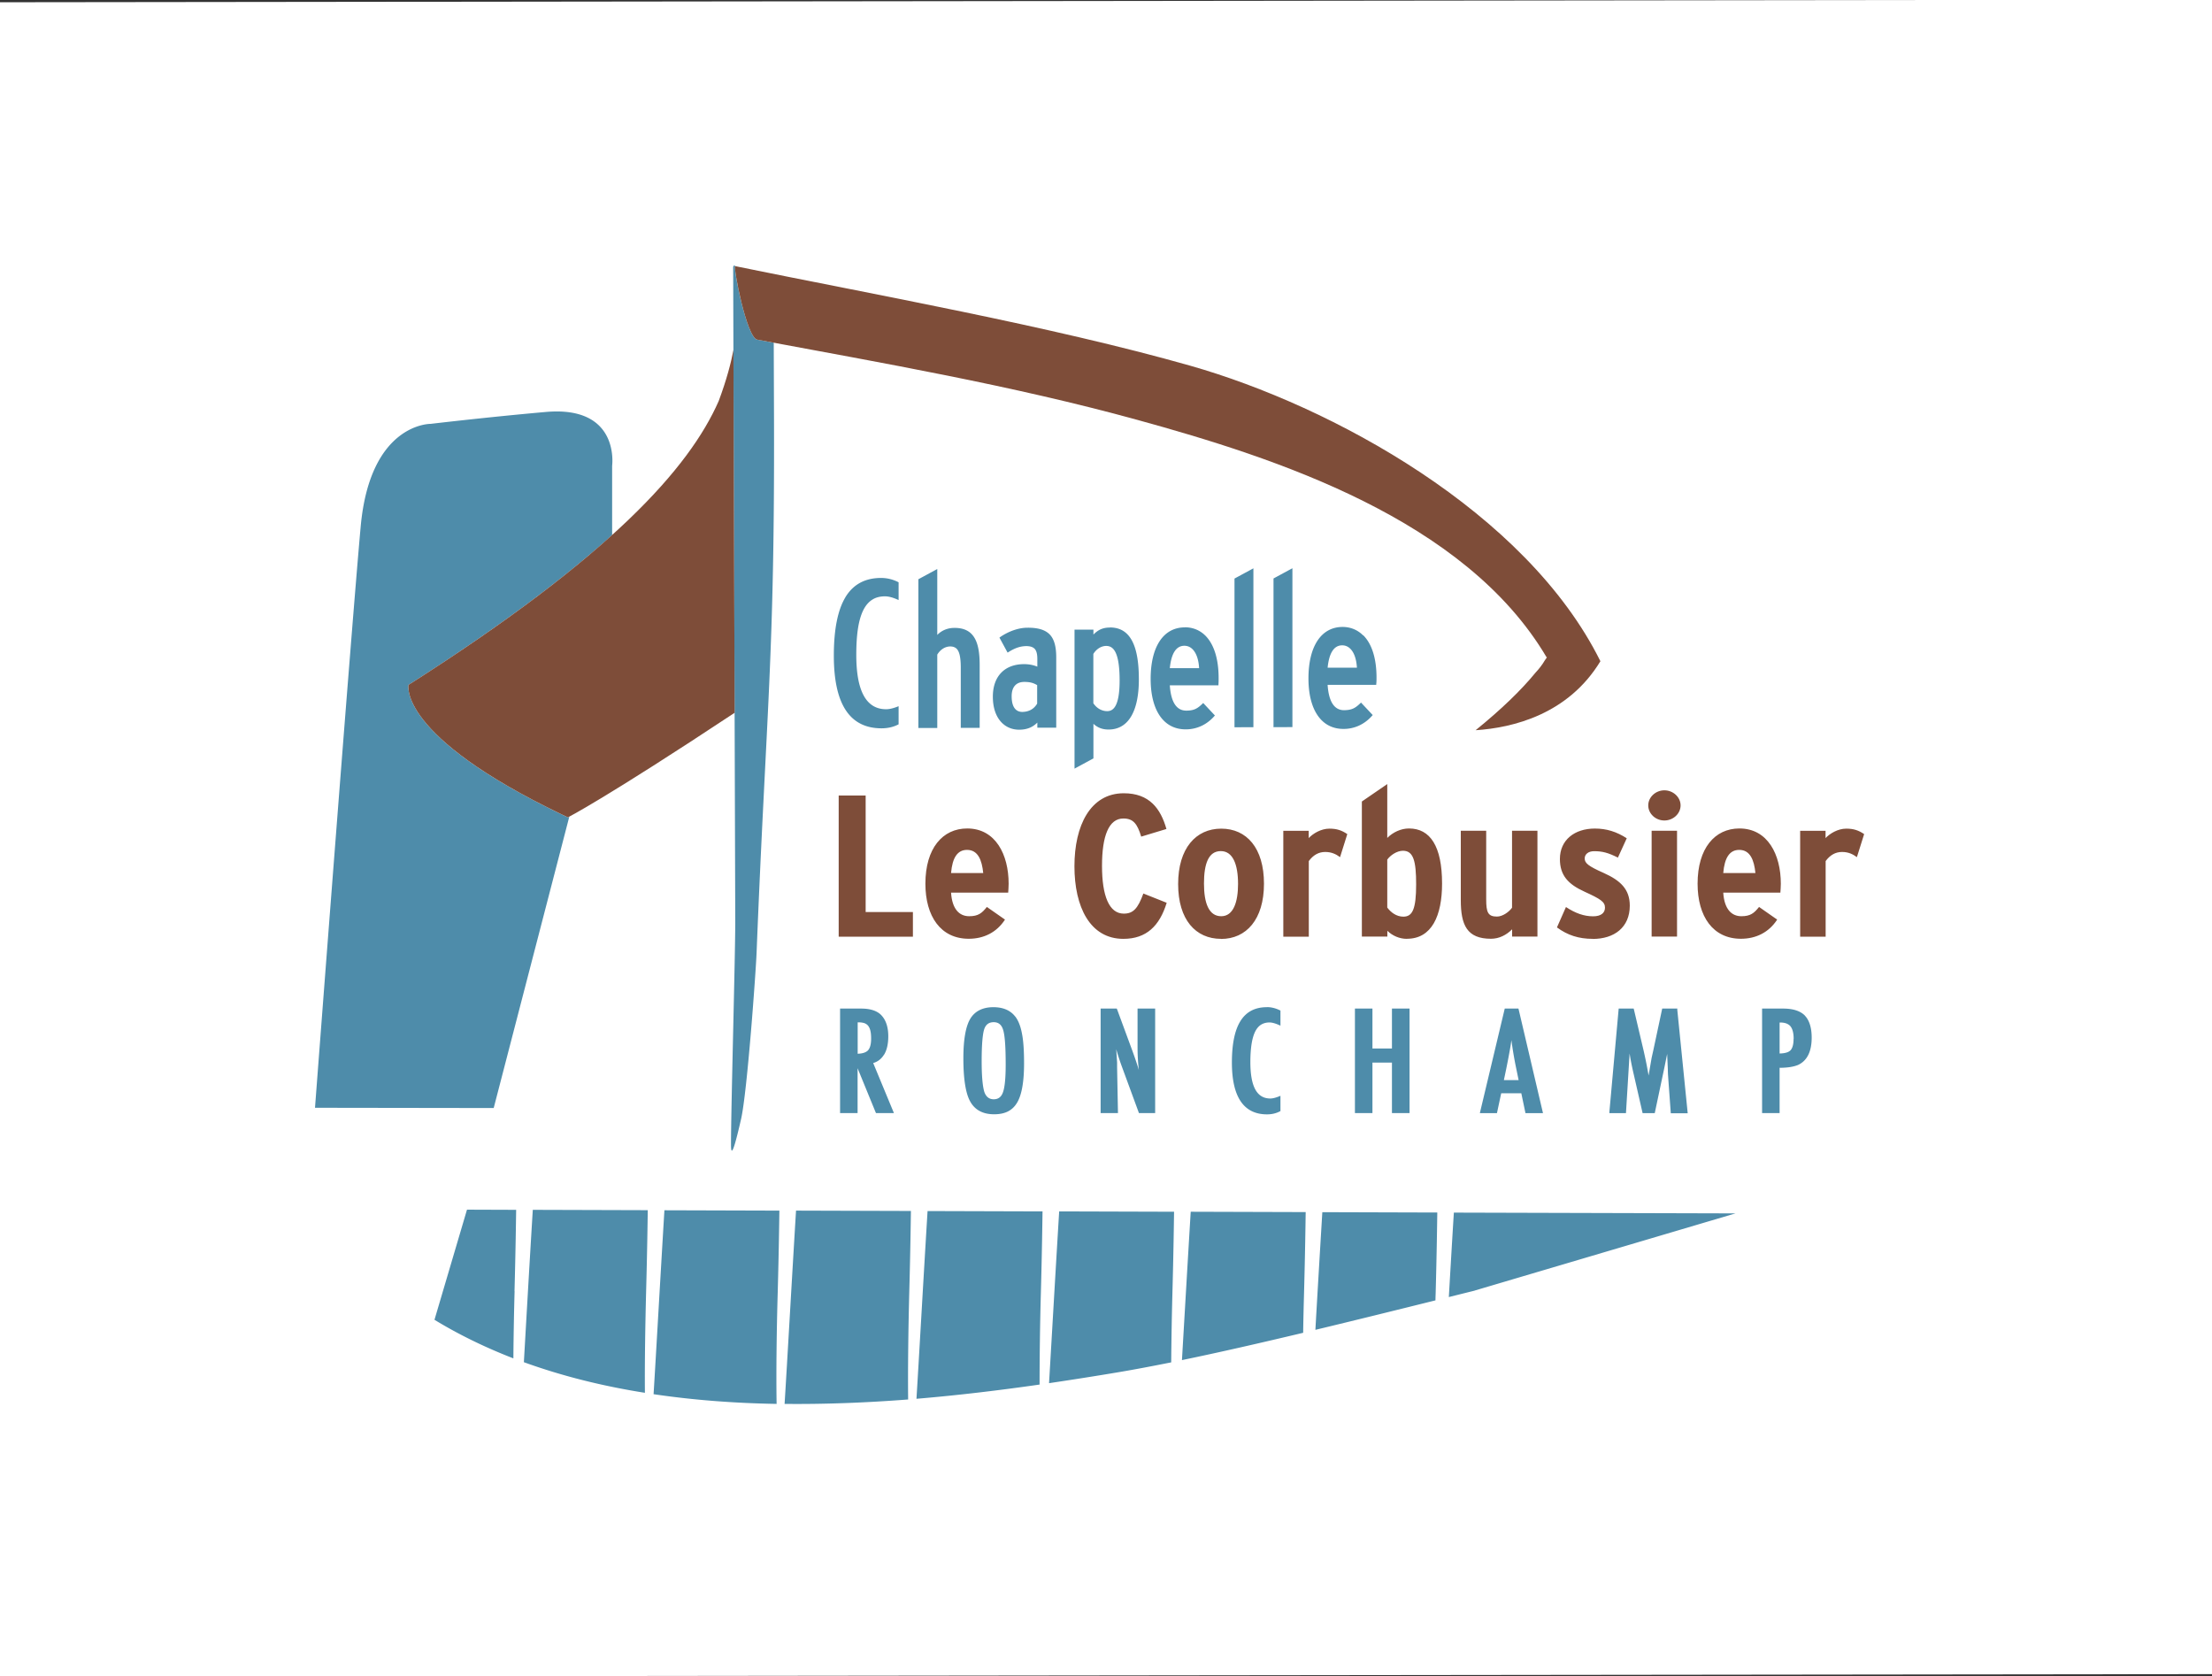 <?xml version="1.0" encoding="UTF-8"?>
<svg xmlns="http://www.w3.org/2000/svg" id="Calque_1" viewBox="0 0 255.12 193.32">
  <rect x="0" y="0" width="255.12" height="193.32" fill="#333333" stroke="none"/>
  <defs>
    <style>            .cls-2{fill:#4e8caa}.cls-3{fill:#7e4d39}        </style>
  </defs>
  <path style="fill:#fff" d="M255.12 193.06 0 193.36V.26l255.12-.3v193.1z"></path>
  <path class="cls-2" d="m89.88 139.61-13.25-.04c-.5 8.27-.94 16.17-1.25 21.21 4.66.69 9.42 1.04 14.19 1.12-.06-3.53 0-8.49.13-12.92.13-4.78.17-8.07.19-9.37ZM120.23 139.7l-13.25-.04c-.52 8.52-.97 16.64-1.28 21.65 4.89-.41 9.66-.99 14.2-1.64 0-3.21.05-7.07.15-10.61.13-4.77.17-8.06.19-9.37ZM74.7 139.56l-13.25-.04c-.4 6.48-.75 12.73-1.03 17.57 4.47 1.62 9.15 2.77 13.96 3.53-.03-3.4.04-7.75.14-11.69.13-4.78.17-8.07.19-9.37ZM137.33 139.75c-.38 6.28-.73 12.34-1.01 17.1 4.31-.89 9.02-1.97 13.98-3.15.02-1.53.06-3.07.1-4.55.13-4.77.17-8.06.19-9.37l-13.25-.04ZM152.51 139.79c-.29 4.81-.57 9.5-.8 13.57 4.49-1.08 9.15-2.23 13.85-3.4 0-.26.01-.51.02-.77.13-4.77.17-8.06.19-9.36l-13.25-.04ZM200.16 139.93l-32.48-.09c-.21 3.37-.4 6.66-.58 9.74 1-.25 2-.5 3.01-.75h-.03s19.31-5.71 30.08-8.9ZM135.22 149.11c.13-4.77.17-8.06.19-9.37l-13.25-.04c-.46 7.54-.87 14.77-1.17 19.81 2.76-.41 5.43-.83 7.98-1.26 1.91-.32 3.95-.71 6.11-1.14.02-2.58.07-5.38.14-8ZM104.87 149.02c.13-4.77.17-8.06.19-9.37l-13.25-.04c-.54 8.89-1.01 17.35-1.32 22.29 4.79.05 9.57-.15 14.25-.51-.04-3.49.02-8.16.13-12.37ZM59.34 148.89c.13-4.78.17-8.07.19-9.37l-5.67-.02-3.75 12.7c2.89 1.76 5.93 3.22 9.1 4.45.02-2.52.07-5.22.14-7.75ZM65.5 94.26s-.25-.11-.67-.32c-19.04-9.13-17.71-14.96-17.71-14.96C57.55 72.34 65.11 66.65 70.6 61.7v-7.99s.95-6.97-7.67-6.2c-6.77.6-13.26 1.37-13.26 1.37s-6.98-.12-8.07 11.84c-1.09 11.96-5.27 67.03-5.27 67.03l20.61.03 8.72-33.6c-.1.06-.16.08-.16.08ZM89.24 39.52c-.63-.12-1.27-.23-1.9-.35-1.24-.23-2.79-8.41-2.55-8.48h.04c-.17-.11-.27-.08-.27.2.08 27.6.16 47.67.24 75.27.01 3.87-.5 22.01-.49 25.88 0 1.89.64-.72 1.16-2.98.72-3.15 1.72-17.27 1.79-19.18 1.13-28.29 2.09-33.95 2.01-61.55-.01-3.86-.02-4.96-.03-8.81ZM101.97 121.62c.32-.53.48-1.24.48-2.11 0-1.13-.31-1.99-.92-2.55-.49-.43-1.23-.65-2.21-.65h-2.43v12.05h2.02v-5.17l2.08 5.08.04.09h2.07l-2.39-5.77c.53-.15.95-.48 1.25-.97Zm-1.5-1.82c0 .63-.13 1.09-.37 1.34-.23.23-.62.36-1.18.38v-3.62h.15c.25 0 .47.04.65.1.17.07.31.17.42.31.11.15.2.34.25.58.06.25.08.55.08.91ZM117.08 117.22c-.55-.71-1.4-1.07-2.51-1.07-1.25 0-2.16.47-2.69 1.38-.51.89-.77 2.41-.77 4.51 0 2.36.26 4.03.78 4.97.54.99 1.47 1.49 2.77 1.49s2.14-.46 2.67-1.38c.52-.89.78-2.41.78-4.5 0-1.48-.08-2.63-.24-3.41-.16-.87-.42-1.52-.78-1.99Zm-3.86 5.17c0-1.84.1-3.09.29-3.69.18-.55.54-.82 1.1-.82s.91.3 1.09.9c.2.65.29 2 .29 4.01 0 1.55-.11 2.63-.32 3.19-.19.53-.54.79-1.06.79s-.88-.28-1.08-.84c-.2-.65-.31-1.84-.31-3.54ZM131.2 120.84a21.918 21.918 0 0 0 .15 2.56c-.24-.8-.51-1.57-.78-2.31l-1.73-4.69-.04-.09h-1.86v12.05h2l-.1-5.27v-.4c0-.12 0-.22-.01-.3l-.09-1.4c.04.15.09.31.13.46.16.52.33 1.03.51 1.52l1.98 5.39h1.87v-12.05h-2.03v4.53ZM146.1 116.15c-1.36 0-2.38.54-3.04 1.61-.65 1.04-.98 2.65-.98 4.77 0 3.97 1.36 5.98 4.05 5.98.54 0 1.03-.11 1.47-.34l.08-.04v-1.76l-.2.08c-.38.15-.71.23-.97.23-1.55 0-2.3-1.38-2.3-4.21 0-.8.05-1.5.14-2.08.09-.57.23-1.05.41-1.42.18-.36.41-.63.68-.8.27-.17.6-.26.98-.26.28 0 .64.1 1.06.28l.2.09v-1.74l-.08-.04c-.49-.24-1-.36-1.5-.36ZM160.54 120.91h-2.25v-4.6h-2.02v12.05h2.02v-5.82h2.25v5.82h2.03v-12.05h-2.03v4.6zM175.13 116.31h-1.58l-2.83 11.88-.04.18h1.97l.49-2.29h2.32l.48 2.29h2.02l-2.8-11.94-.03-.11Zm-.82 3.6c.14 1.03.3 2.01.49 2.95l.35 1.7h-1.7l.28-1.34c.16-.79.31-1.57.44-2.31.06-.33.11-.67.15-1ZM193.46 116.31h-1.75l-1.03 4.83-.19.85-.35 2.04c-.06-.34-.12-.68-.18-1-.11-.58-.24-1.19-.38-1.81l-1.13-4.8-.03-.11h-1.73l-1.07 11.9v.16h1.91l.42-6.88c.03.18.06.37.09.54.11.63.24 1.23.37 1.79l1.04 4.55h1.4l1.11-5.25.3-1.48s.02-.08.02-.12l.08 1.83c0 .1 0 .22.01.37 0 .15.02.32.03.53l.3 4.13h1.95l-1.2-11.92v-.13ZM208.16 117.11c-.53-.53-1.37-.8-2.5-.8h-2.43v12.05h2.02v-5.22c.92 0 1.61-.12 2.11-.32 1.06-.48 1.59-1.55 1.59-3.16 0-1.14-.27-2-.79-2.54Zm-1.3 2.7c0 .64-.13 1.09-.37 1.33-.23.22-.64.34-1.24.35v-3.57h.1c.52 0 .91.15 1.15.43.24.3.37.78.37 1.45ZM97.51 68.87c-.89 1.47-1.34 3.72-1.34 6.74 0 5.59 1.83 8.38 5.5 8.38.73 0 1.38-.15 1.97-.46v-2.09c-.56.23-1.04.35-1.44.35-2.29 0-3.44-2.09-3.44-6.26 0-1.16.06-2.17.19-3.02.13-.85.33-1.55.6-2.11.27-.55.61-.96 1.03-1.23.41-.27.91-.4 1.49-.4.42 0 .95.14 1.57.43v-2.05c-.66-.34-1.34-.5-2.02-.5-1.85 0-3.21.74-4.11 2.21ZM110.08 72.41c-.78 0-1.48.29-1.98.81v-7.6l-2.18 1.18v17.15h2.18v-8.46c.36-.59.9-.93 1.49-.94.32 0 .56.09.74.26.33.33.48 1.01.48 2.2v6.93h2.18v-7.27c0-1.79-.3-2.92-.96-3.58-.46-.46-1.1-.68-1.94-.68ZM118.5 72.39c-1.01 0-2.16.4-3.15 1.08l-.08.06.94 1.73.1-.06c.78-.49 1.38-.68 2.05-.69.44 0 .75.1.95.29.22.22.33.6.33 1.18v.9c-.46-.19-.98-.29-1.52-.29-2.26 0-3.61 1.41-3.61 3.75 0 1.29.36 2.33 1.04 3.01.53.53 1.22.8 1.99.8.87 0 1.54-.26 2.1-.82v.59h2.18v-8.11c0-1.29-.25-2.14-.78-2.67-.52-.51-1.32-.76-2.54-.75Zm-.58 9.71c-.33 0-.59-.1-.79-.3-.3-.3-.45-.8-.45-1.51 0-1.06.51-1.64 1.44-1.65.65 0 1.04.1 1.5.37v2.13c-.36.62-.95.95-1.71.96ZM128 72.37c-.87 0-1.41.32-1.89.81v-.57h-2.18v16.03l2.18-1.18v-3.99c.5.46 1.05.66 1.75.66 2.25 0 3.49-2.06 3.49-5.78 0-2.61-.44-4.32-1.35-5.23-.51-.51-1.17-.76-1.98-.76Zm-1.91 3.06c.35-.58.92-.94 1.49-.94.32 0 .57.1.78.31.51.51.77 1.71.77 3.67 0 3.17-.83 3.54-1.44 3.54-.62 0-1.21-.34-1.59-.91v-5.68ZM136.65 72.35c-2.47 0-3.94 2.23-3.94 5.94 0 2.16.53 3.83 1.52 4.82.67.67 1.52 1 2.53 1h.01c1.26 0 2.42-.54 3.28-1.52l.07-.08-1.35-1.44-.08.08c-.57.55-.97.8-1.87.8-1.13 0-1.77-.98-1.9-2.92h5.61v-.11c.02-.22.02-.54.02-.73 0-2.19-.53-3.88-1.52-4.88-.63-.63-1.45-.97-2.36-.97Zm-1.73 4.71c.17-1.72.74-2.59 1.68-2.59.97 0 1.61.99 1.7 2.58h-3.39ZM142.38 83.87l2.18-.01V65.54l-2.18 1.18v17.15zM146.88 83.86l2.18-.01V65.53l-2.18 1.18v17.15zM157.21 73.27c-.63-.63-1.45-.97-2.36-.97-2.47 0-3.94 2.23-3.94 5.94 0 2.16.53 3.83 1.52 4.82.67.67 1.52 1 2.53 1h.01c1.26 0 2.42-.54 3.28-1.52l.07-.08-1.35-1.44-.08.08c-.57.55-.97.79-1.87.8-1.13 0-1.77-.98-1.9-2.92h5.51l.1-.01v-.1c.03-.22.03-.54.03-.73 0-2.19-.53-3.88-1.52-4.87Zm-4.09 3.74c.17-1.72.74-2.59 1.68-2.59.97 0 1.61.99 1.7 2.58h-3.39Z"></path>
  <path class="cls-3" d="M84.59 40.36c-.27 1.45-.77 3.39-1.7 5.89-3.41 7.73-12.4 17.86-35.77 32.73 0 0-1.33 5.83 17.71 14.96.42.21.67.32.67.32s4.21-2.12 19.23-12.06c-.05-13.94-.09-26.95-.14-41.84ZM184.58 76.25c-8.55-17.22-30.95-29.42-47.28-34.07-16.07-4.57-36.66-8.24-52.51-11.49-.24.07 1.31 8.25 2.55 8.48 14.36 2.68 29.42 5.28 43.87 9.26 15.91 4.38 37.73 11.41 47.16 27.36v.01l.06-.02c-.08.12-.17.24-.25.36-.29.5-.66.98-1.09 1.44-1.62 1.98-3.89 4.19-6.9 6.63 4.31-.28 10.68-1.83 14.4-7.97ZM96.73 108.01V91.74h3.11v13.44h5.45v2.84h-8.55ZM116.28 102.94h-6.59c.12 1.88.94 2.72 2.09 2.72 1.04 0 1.47-.35 2.04-1.07l2.09 1.46c-.97 1.49-2.46 2.21-4.18 2.21-3.23 0-5-2.58-5-6.35 0-4.09 1.99-6.37 4.82-6.37 3.28 0 4.78 3.02 4.78 6.37 0 .33-.03.7-.05 1.02Zm-4.75-4.93c-1.09 0-1.69.88-1.84 2.67h3.71c-.15-1.49-.6-2.67-1.87-2.67ZM129.56 108.27c-3.85 0-5.64-3.7-5.64-8.37 0-4.7 1.84-8.42 5.69-8.42 2.96 0 4.25 1.77 4.92 4.12l-2.91.88c-.45-1.49-.92-2.09-2.06-2.09-1.67 0-2.46 2-2.46 5.46s.82 5.51 2.51 5.51c1.07 0 1.62-.56 2.26-2.32l2.69 1.07c-.82 2.67-2.34 4.16-5 4.16ZM140.83 108.27c-2.93 0-4.95-2.21-4.95-6.32s2.04-6.39 4.97-6.39 4.93 2.23 4.93 6.35-2.04 6.37-4.95 6.37Zm-.03-10.12c-1.42 0-1.94 1.46-1.94 3.74s.57 3.77 1.99 3.77 1.94-1.67 1.94-3.72c0-2.26-.6-3.79-1.99-3.79ZM154.56 98.85c-.5-.37-1.02-.6-1.72-.6-.77 0-1.39.37-1.89 1.05v8.72h-2.94V95.81h2.93v.84c.5-.53 1.42-1.09 2.39-1.09.87 0 1.44.21 2.06.63l-.84 2.67ZM162.27 108.27c-.87 0-1.69-.37-2.26-.93v.67h-2.94V92.43l2.93-2.01v6.21c.65-.65 1.57-1.09 2.51-1.09 2.44 0 3.81 2.05 3.81 6.35 0 3.72-1.19 6.37-4.05 6.37Zm-.45-10.16c-.72 0-1.47.53-1.82 1.02v5.53c.4.54 1.04 1.05 1.86 1.05 1.05 0 1.47-.88 1.47-3.72 0-2.67-.3-3.88-1.52-3.88ZM174.4 108.01v-.84c-.65.65-1.49 1.09-2.44 1.09-2.78 0-3.48-1.6-3.48-4.46v-8h2.93v7.9c0 1.51.2 2 1.24 2 .65 0 1.39-.53 1.74-1.02V95.8h2.93v12.21h-2.93ZM183.7 108.27c-1.62 0-2.91-.42-4.13-1.32l1.04-2.35c1.09.72 2.09 1.07 3.13 1.07.92 0 1.37-.4 1.37-1 0-.67-.52-1-2.36-1.84-1.89-.86-2.84-1.88-2.84-3.77 0-2.19 1.69-3.51 4.03-3.51 1.37 0 2.51.37 3.68 1.12l-1.02 2.23c-1.12-.56-1.79-.74-2.74-.74-.67 0-1.09.35-1.09.84 0 .53.4.88 2.19 1.67 1.91.86 3.01 1.86 3.01 3.77 0 2.51-1.79 3.84-4.28 3.84ZM191.96 94.62c-1.02 0-1.86-.79-1.86-1.74s.85-1.74 1.86-1.74 1.87.79 1.87 1.74-.85 1.74-1.87 1.74Zm-1.47 13.39V95.8h2.93v12.21h-2.93ZM205.34 102.94h-6.59c.12 1.88.94 2.72 2.09 2.72 1.04 0 1.47-.35 2.04-1.07l2.09 1.46c-.97 1.49-2.46 2.21-4.18 2.21-3.23 0-5-2.58-5-6.35 0-4.09 1.99-6.37 4.82-6.37 3.28 0 4.78 3.02 4.78 6.37 0 .33-.03.7-.05 1.02Zm-4.75-4.93c-1.09 0-1.69.88-1.84 2.67h3.71c-.15-1.49-.6-2.67-1.87-2.67ZM214.17 98.85c-.5-.37-1.02-.6-1.72-.6-.77 0-1.39.37-1.89 1.05v8.72h-2.94V95.81h2.93v.84c.5-.53 1.42-1.09 2.39-1.09.87 0 1.44.21 2.06.63l-.84 2.67Z"></path>
</svg>
